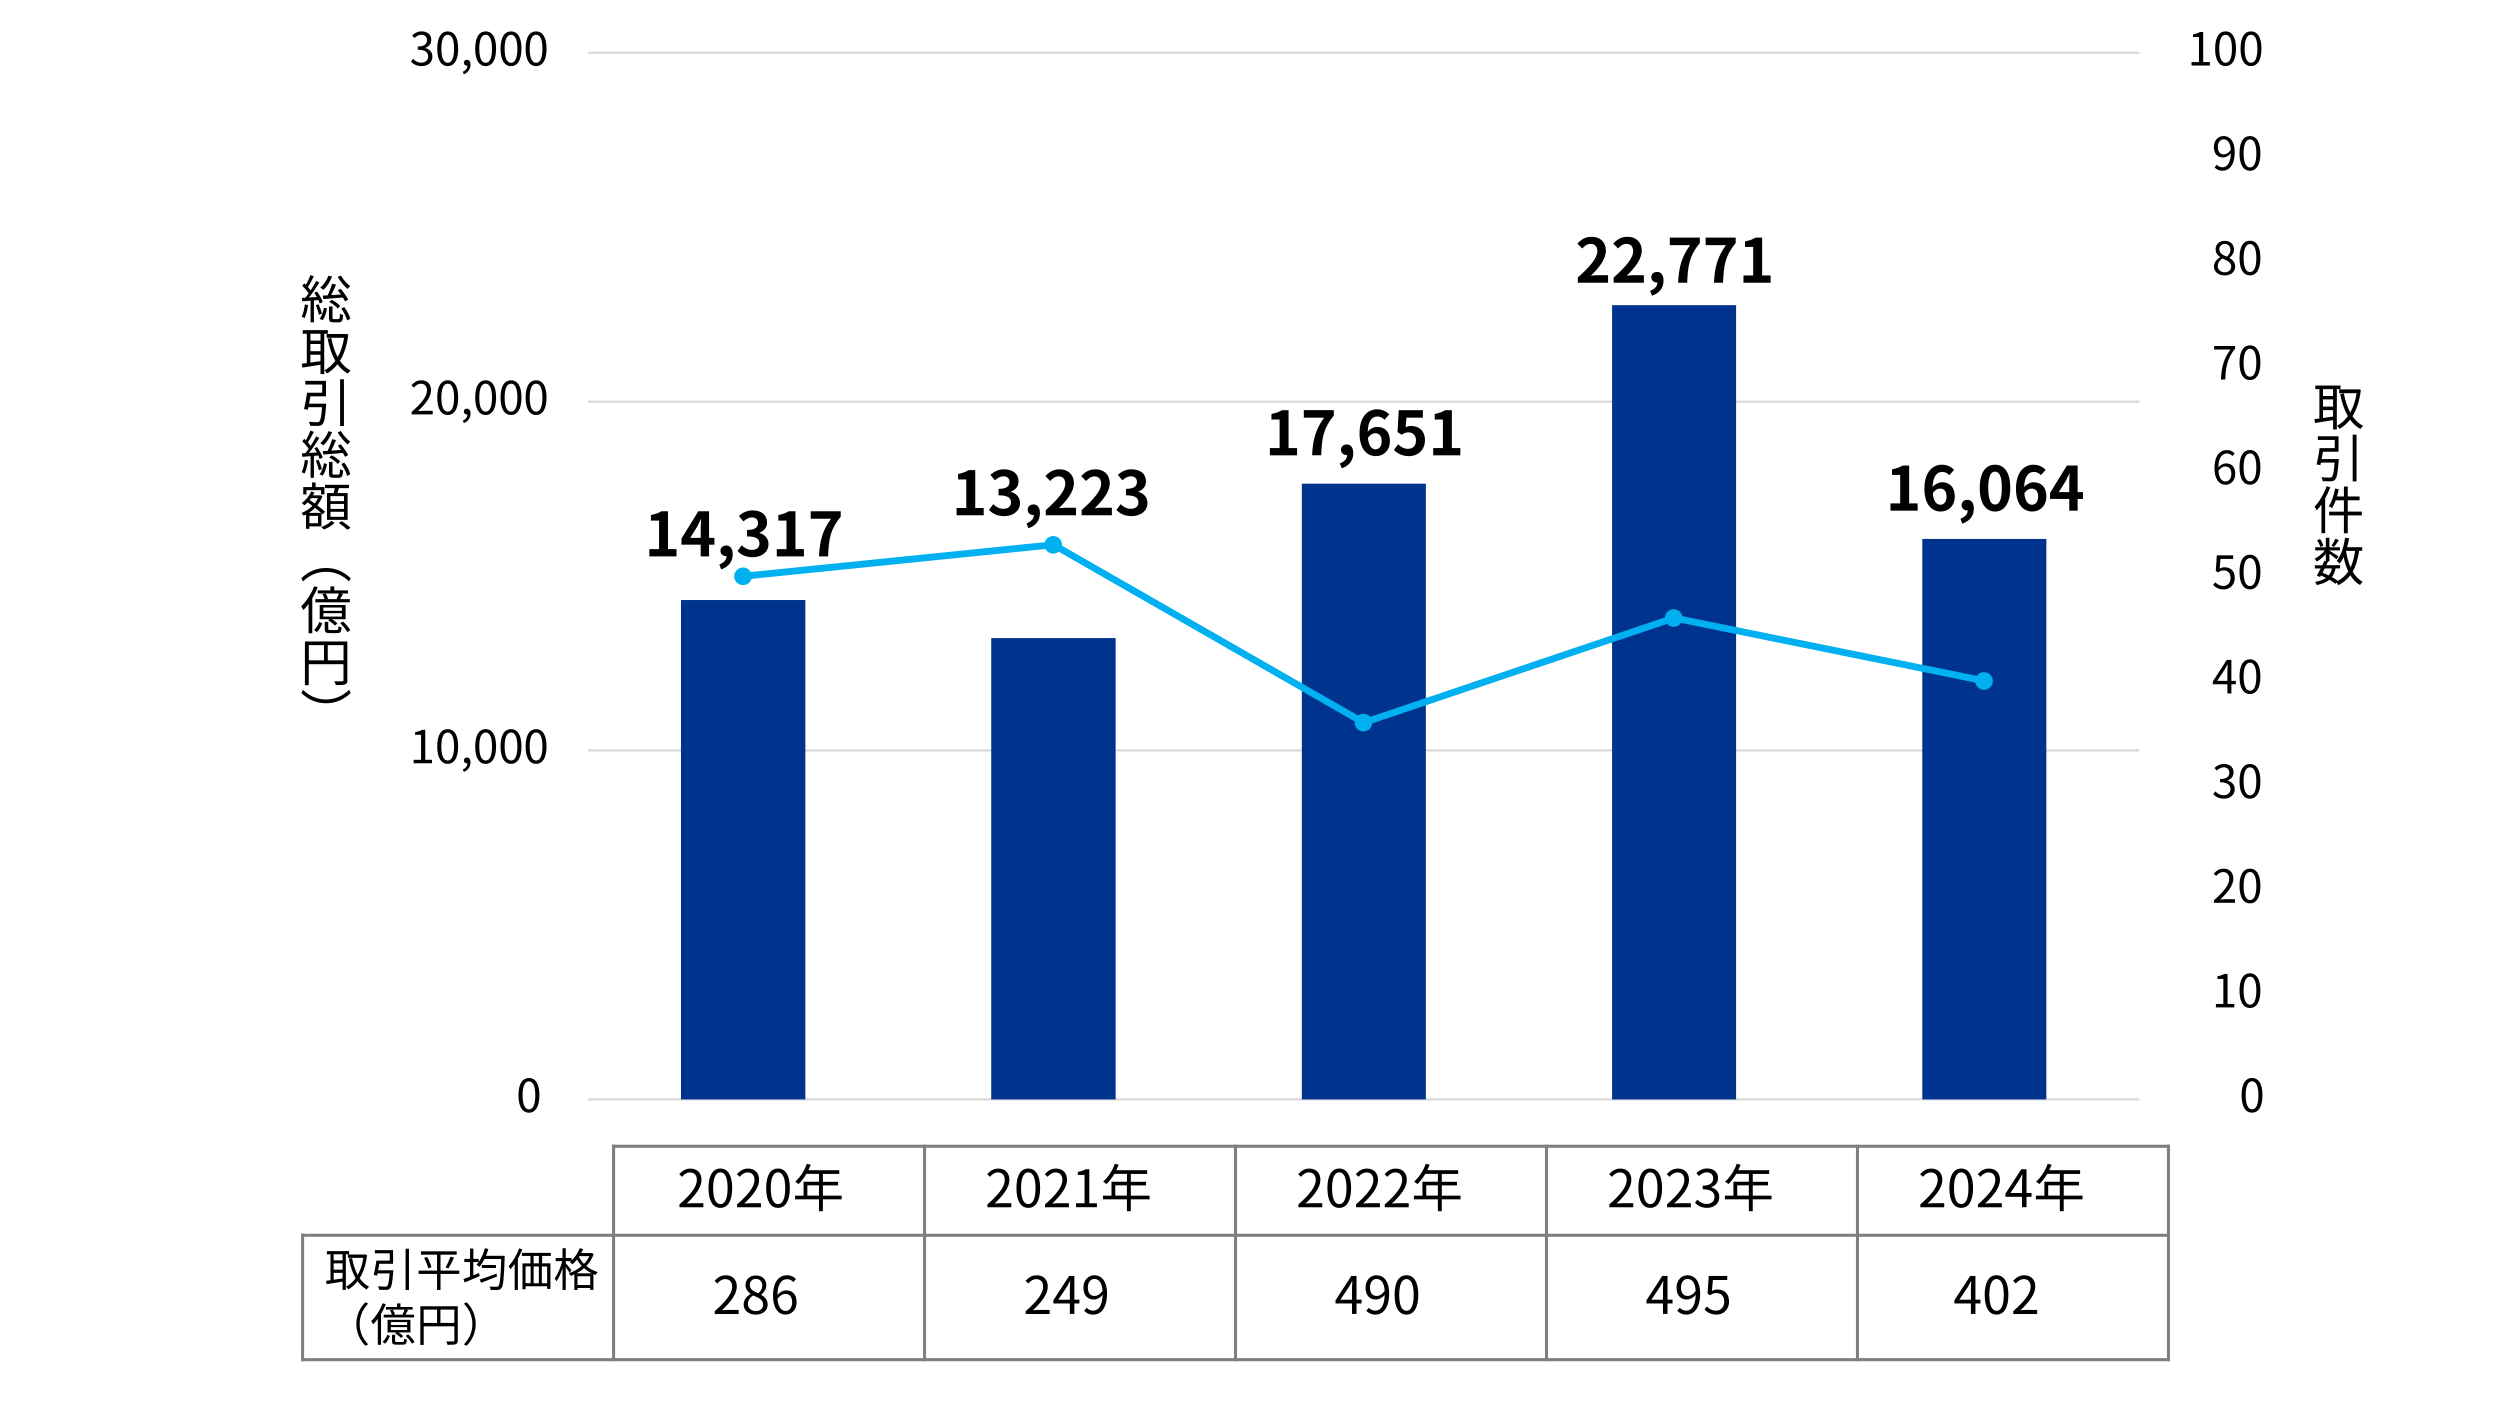 <?xml version="1.0" encoding="UTF-8"?>
<svg id="_レイヤー_1" data-name="レイヤー 1" xmlns="http://www.w3.org/2000/svg" viewBox="0 0 820 463.32">
  <defs>
    <style>
      .cls-1 {
        fill: #00338d;
      }

      .cls-2, .cls-3, .cls-4, .cls-5, .cls-6 {
        fill: none;
      }

      .cls-3 {
        stroke: #7f7f7f;
      }

      .cls-3, .cls-4, .cls-5, .cls-6 {
        stroke-linejoin: round;
      }

      .cls-4, .cls-5 {
        stroke: #00b0f0;
      }

      .cls-4, .cls-6 {
        stroke-width: .75px;
      }

      .cls-5 {
        stroke-linecap: round;
        stroke-width: 2.25px;
      }

      .cls-7 {
        fill: #00b0f0;
      }

      .cls-6 {
        stroke: #d9d9d9;
      }
    </style>
  </defs>
  <path class="cls-6" d="M192.87,17.32h508.86M192.87,131.77h508.86M192.87,246.13h508.86M192.87,360.61h508.86"/>
  <path class="cls-1" d="M630.52,176.77h40.68v183.84h-40.68v-183.84ZM528.76,100.09h40.68v260.52h-40.68V100.09ZM427,158.65h40.68v201.96h-40.68v-201.96ZM325.12,209.29h40.8v151.32h-40.8v-151.32ZM223.36,196.81h40.8v163.8h-40.8v-163.8Z"/>
  <polyline class="cls-5" points="243.76 189.01 345.52 178.67 447.28 237.03 549.04 202.69 650.84 223.33"/>
  <path class="cls-7" d="M246.24,189.04c0,1.39-1.13,2.52-2.52,2.52s-2.52-1.13-2.52-2.52,1.13-2.52,2.52-2.52,2.52,1.13,2.52,2.52"/>
  <circle class="cls-4" cx="243.72" cy="189.04" r="2.52" transform="translate(-24.2 341.86) rotate(-67.5)"/>
  <path class="cls-7" d="M348,178.72c0,1.39-1.13,2.52-2.52,2.52s-2.52-1.13-2.52-2.52,1.13-2.52,2.52-2.52,2.52,1.13,2.52,2.52"/>
  <circle class="cls-4" cx="345.48" cy="178.72" r="2.52" transform="translate(92.16 473.9) rotate(-76.72)"/>
  <path class="cls-7" d="M449.76,237.04c0,1.39-1.13,2.52-2.52,2.52s-2.52-1.13-2.52-2.52,1.13-2.52,2.52-2.52,2.52,1.13,2.52,2.52"/>
  <circle class="cls-4" cx="447.24" cy="237.04" r="2.52" transform="translate(113.78 617.85) rotate(-76.72)"/>
  <path class="cls-7" d="M551.52,202.72c0,1.39-1.13,2.52-2.52,2.52s-2.52-1.13-2.52-2.52,1.13-2.52,2.52-2.52,2.52,1.13,2.52,2.52"/>
  <circle class="cls-4" cx="549" cy="202.72" r="2.52" transform="translate(225.57 690.46) rotate(-76.72)"/>
  <path class="cls-7" d="M653.28,223.36c0,1.39-1.13,2.52-2.52,2.52s-2.52-1.13-2.52-2.52,1.13-2.52,2.52-2.52,2.52,1.13,2.52,2.52"/>
  <circle class="cls-4" cx="650.76" cy="223.36" r="2.52" transform="translate(-35.94 266.04) rotate(-22.5)"/>
  <polyline class="cls-2" points="783.16 1.93 91.84 1.93 91.84 375.97 783.16 375.97"/>
  <g>
    <path d="M212.99,180.11h3.18v-9.36h-2.68v-1.82c1.48-.28,2.5-.66,3.44-1.24h2.18v12.42h2.78v2.38h-8.9v-2.38Z"/>
    <path d="M234.33,178.65h-1.76v3.84h-2.74v-3.84h-6.3v-2l5.52-8.96h3.52v8.72h1.76v2.24ZM229.83,176.41v-3.02c0-.86.08-2.2.12-3.06h-.08c-.36.78-.76,1.6-1.18,2.4l-2.3,3.68h3.44Z"/>
    <path d="M235.93,185.15c1.54-.58,2.4-1.58,2.4-2.74h-.18c-.96,0-1.84-.62-1.84-1.74,0-1.06.86-1.74,1.9-1.74,1.36,0,2.12,1.08,2.12,2.9,0,2.34-1.38,4.12-3.78,4.92l-.62-1.6Z"/>
    <path d="M241.91,180.71l1.38-1.86c.88.86,1.96,1.52,3.3,1.52,1.5,0,2.52-.74,2.52-2.06,0-1.46-.86-2.36-4.08-2.36v-2.12c2.72,0,3.6-.94,3.6-2.26,0-1.16-.72-1.84-1.98-1.86-1.06.02-1.92.52-2.8,1.32l-1.5-1.8c1.28-1.12,2.7-1.82,4.44-1.82,2.86,0,4.8,1.4,4.8,3.94,0,1.6-.9,2.76-2.48,3.38v.1c1.68.46,2.96,1.7,2.96,3.64,0,2.72-2.38,4.3-5.2,4.3-2.34,0-3.92-.88-4.96-2.06Z"/>
    <path d="M254.79,180.11h3.18v-9.36h-2.68v-1.82c1.48-.28,2.5-.66,3.44-1.24h2.18v12.42h2.78v2.38h-8.9v-2.38Z"/>
    <path d="M272.57,170.15h-6.66v-2.46h9.84v1.78c-3.44,4.2-3.9,7.22-4.14,13.02h-2.98c.26-5.14,1.12-8.42,3.94-12.34Z"/>
  </g>
  <g>
    <path d="M313.76,166.63h3.18v-9.36h-2.68v-1.82c1.48-.28,2.5-.66,3.44-1.24h2.18v12.42h2.78v2.38h-8.9v-2.38Z"/>
    <path d="M324.4,167.23l1.38-1.86c.88.86,1.96,1.52,3.3,1.52,1.5,0,2.52-.74,2.52-2.06,0-1.46-.86-2.36-4.08-2.36v-2.12c2.72,0,3.6-.94,3.6-2.26,0-1.16-.72-1.84-1.98-1.86-1.06.02-1.92.52-2.8,1.32l-1.5-1.8c1.28-1.12,2.7-1.82,4.44-1.82,2.86,0,4.8,1.4,4.8,3.94,0,1.6-.9,2.76-2.48,3.38v.1c1.68.46,2.96,1.7,2.96,3.64,0,2.72-2.38,4.3-5.2,4.3-2.34,0-3.92-.88-4.96-2.06Z"/>
    <path d="M336.7,171.67c1.54-.58,2.4-1.58,2.4-2.74h-.18c-.96,0-1.84-.62-1.84-1.74,0-1.06.86-1.74,1.9-1.74,1.36,0,2.12,1.08,2.12,2.9,0,2.34-1.38,4.12-3.78,4.92l-.62-1.6Z"/>
    <path d="M343.02,167.31c4.02-3.6,6.4-6.38,6.4-8.66,0-1.5-.82-2.4-2.22-2.4-1.08,0-1.98.7-2.72,1.52l-1.6-1.6c1.36-1.44,2.68-2.24,4.7-2.24,2.8,0,4.66,1.8,4.66,4.56s-2.22,5.56-4.92,8.2c.74-.08,1.72-.16,2.4-.16h3.22v2.48h-9.92v-1.7Z"/>
    <path d="M354.78,167.31c4.02-3.6,6.4-6.38,6.4-8.66,0-1.5-.82-2.4-2.22-2.4-1.08,0-1.98.7-2.72,1.52l-1.6-1.6c1.36-1.44,2.68-2.24,4.7-2.24,2.8,0,4.66,1.8,4.66,4.56s-2.22,5.56-4.92,8.2c.74-.08,1.72-.16,2.4-.16h3.22v2.48h-9.92v-1.7Z"/>
    <path d="M366.2,167.23l1.38-1.86c.88.86,1.96,1.52,3.3,1.52,1.5,0,2.52-.74,2.52-2.06,0-1.46-.86-2.36-4.08-2.36v-2.12c2.72,0,3.6-.94,3.6-2.26,0-1.16-.72-1.84-1.98-1.86-1.06.02-1.92.52-2.8,1.32l-1.5-1.8c1.28-1.12,2.7-1.82,4.44-1.82,2.86,0,4.8,1.4,4.8,3.94,0,1.6-.9,2.76-2.48,3.38v.1c1.68.46,2.96,1.7,2.96,3.64,0,2.72-2.38,4.3-5.2,4.3-2.34,0-3.92-.88-4.96-2.06Z"/>
  </g>
  <g>
    <path d="M416.53,146.96h3.18v-9.36h-2.68v-1.82c1.48-.28,2.5-.66,3.44-1.24h2.18v12.42h2.78v2.38h-8.9v-2.38Z"/>
    <path d="M434.31,136.99h-6.66v-2.46h9.84v1.78c-3.44,4.2-3.9,7.22-4.14,13.02h-2.98c.26-5.14,1.12-8.42,3.94-12.34Z"/>
    <path d="M439.47,152c1.54-.58,2.4-1.58,2.4-2.74h-.18c-.96,0-1.84-.62-1.84-1.74,0-1.06.86-1.74,1.9-1.74,1.36,0,2.12,1.08,2.12,2.9,0,2.34-1.38,4.12-3.78,4.92l-.62-1.6Z"/>
    <path d="M454.11,137.69c-.52-.6-1.42-1.08-2.28-1.08-1.7,0-3.1,1.28-3.22,4.98.8-.98,2.08-1.58,3.04-1.58,2.48,0,4.24,1.48,4.24,4.66s-2.12,4.94-4.64,4.94c-2.82,0-5.32-2.26-5.32-7.48,0-5.52,2.74-7.88,5.72-7.88,1.8,0,3.12.76,4.02,1.68l-1.56,1.76ZM453.19,144.67c0-1.76-.82-2.58-2.1-2.58-.8,0-1.68.42-2.42,1.56.28,2.7,1.28,3.74,2.52,3.74,1.1,0,2-.92,2-2.72Z"/>
    <path d="M457.21,147.6l1.36-1.88c.84.82,1.88,1.5,3.26,1.5,1.54,0,2.62-.98,2.62-2.72s-1-2.68-2.5-2.68c-.88,0-1.36.22-2.22.78l-1.34-.88.4-7.18h7.92v2.46h-5.38l-.28,3.14c.58-.28,1.1-.42,1.78-.42,2.48,0,4.56,1.48,4.56,4.7s-2.44,5.2-5.18,5.2c-2.34,0-3.9-.92-5-2.02Z"/>
    <path d="M470.09,146.96h3.18v-9.36h-2.68v-1.82c1.48-.28,2.5-.66,3.44-1.24h2.18v12.42h2.78v2.38h-8.9v-2.38Z"/>
  </g>
  <g>
    <path d="M517.52,91.04c4.02-3.6,6.4-6.38,6.4-8.66,0-1.5-.82-2.4-2.22-2.4-1.08,0-1.98.7-2.72,1.52l-1.6-1.6c1.36-1.44,2.68-2.24,4.7-2.24,2.8,0,4.66,1.8,4.66,4.56s-2.22,5.56-4.92,8.2c.74-.08,1.72-.16,2.4-.16h3.22v2.48h-9.92v-1.7Z"/>
    <path d="M529.28,91.04c4.02-3.6,6.4-6.38,6.4-8.66,0-1.5-.82-2.4-2.22-2.4-1.08,0-1.98.7-2.72,1.52l-1.6-1.6c1.36-1.44,2.68-2.24,4.7-2.24,2.8,0,4.66,1.8,4.66,4.56s-2.22,5.56-4.92,8.2c.74-.08,1.72-.16,2.4-.16h3.22v2.48h-9.92v-1.7Z"/>
    <path d="M541.24,95.4c1.54-.58,2.4-1.58,2.4-2.74h-.18c-.96,0-1.84-.62-1.84-1.74,0-1.06.86-1.74,1.9-1.74,1.36,0,2.12,1.08,2.12,2.9,0,2.34-1.38,4.12-3.78,4.92l-.62-1.6Z"/>
    <path d="M554.36,80.4h-6.66v-2.46h9.84v1.78c-3.44,4.2-3.9,7.22-4.14,13.02h-2.98c.26-5.14,1.12-8.42,3.94-12.34Z"/>
    <path d="M566.12,80.4h-6.66v-2.46h9.84v1.78c-3.44,4.2-3.9,7.22-4.14,13.02h-2.98c.26-5.14,1.12-8.42,3.94-12.34Z"/>
    <path d="M571.86,90.36h3.18v-9.36h-2.68v-1.82c1.48-.28,2.5-.66,3.44-1.24h2.18v12.42h2.78v2.38h-8.9v-2.38Z"/>
  </g>
  <g>
    <path d="M620.08,165.12h3.18v-9.36h-2.68v-1.82c1.48-.28,2.5-.66,3.44-1.24h2.18v12.42h2.78v2.38h-8.9v-2.38Z"/>
    <path d="M639.38,155.86c-.52-.6-1.42-1.08-2.28-1.08-1.7,0-3.1,1.28-3.22,4.98.8-.98,2.08-1.58,3.04-1.58,2.48,0,4.24,1.48,4.24,4.66s-2.12,4.94-4.64,4.94c-2.82,0-5.32-2.26-5.32-7.48,0-5.52,2.74-7.88,5.72-7.88,1.8,0,3.12.76,4.02,1.68l-1.56,1.76ZM638.46,162.84c0-1.76-.82-2.58-2.1-2.58-.8,0-1.68.42-2.42,1.56.28,2.7,1.28,3.74,2.52,3.74,1.1,0,2-.92,2-2.72Z"/>
    <path d="M643.02,170.16c1.54-.58,2.4-1.58,2.4-2.74h-.18c-.96,0-1.84-.62-1.84-1.74,0-1.06.86-1.74,1.9-1.74,1.36,0,2.12,1.08,2.12,2.9,0,2.34-1.38,4.12-3.78,4.92l-.62-1.6Z"/>
    <path d="M649.35,160.04c0-5.12,2-7.62,5.02-7.62s5,2.52,5,7.62-2,7.74-5,7.74-5.02-2.64-5.02-7.74ZM656.6,160.04c0-4.14-.96-5.34-2.22-5.34s-2.24,1.2-2.24,5.34.96,5.44,2.24,5.44,2.22-1.28,2.22-5.44Z"/>
    <path d="M669.42,155.86c-.52-.6-1.42-1.08-2.28-1.08-1.7,0-3.1,1.28-3.22,4.98.8-.98,2.08-1.58,3.04-1.58,2.48,0,4.24,1.48,4.24,4.66s-2.12,4.94-4.64,4.94c-2.82,0-5.32-2.26-5.32-7.48,0-5.52,2.74-7.88,5.72-7.88,1.8,0,3.12.76,4.02,1.68l-1.56,1.76ZM668.5,162.84c0-1.76-.82-2.58-2.1-2.58-.8,0-1.68.42-2.42,1.56.28,2.7,1.28,3.74,2.52,3.74,1.1,0,2-.92,2-2.72Z"/>
    <path d="M683.22,163.66h-1.76v3.84h-2.74v-3.84h-6.3v-2l5.52-8.96h3.52v8.72h1.76v2.24ZM678.72,161.42v-3.02c0-.86.08-2.2.12-3.06h-.08c-.36.78-.76,1.6-1.18,2.4l-2.3,3.68h3.44Z"/>
  </g>
  <path d="M735.24,359.23c0-3.82,1.33-5.67,3.43-5.67s3.42,1.86,3.42,5.67-1.33,5.73-3.42,5.73-3.43-1.91-3.43-5.73ZM740.76,359.23c0-3.21-.84-4.56-2.08-4.56s-2.1,1.35-2.1,4.56.84,4.63,2.1,4.63,2.08-1.39,2.08-4.63Z"/>
  <g>
    <path d="M726.82,329.3h2.44v-8.21h-1.95v-.87c.98-.18,1.68-.43,2.28-.78h1.05v9.85h2.21v1.14h-6.03v-1.14Z"/>
    <path d="M734.56,324.91c0-3.82,1.33-5.67,3.43-5.67s3.42,1.86,3.42,5.67-1.33,5.73-3.42,5.73-3.43-1.91-3.43-5.73ZM740.08,324.91c0-3.21-.84-4.56-2.08-4.56s-2.1,1.35-2.1,4.56.84,4.63,2.1,4.63,2.08-1.39,2.08-4.63Z"/>
  </g>
  <g>
    <path d="M726.16,295.31c3.45-3.02,5.04-5.21,5.04-7.09,0-1.26-.66-2.18-2.03-2.18-.9,0-1.68.56-2.28,1.28l-.79-.78c.9-.97,1.85-1.62,3.24-1.62,1.96,0,3.2,1.29,3.2,3.25,0,2.19-1.73,4.42-4.31,6.87.57-.04,1.25-.1,1.8-.1h3.04v1.18h-6.91v-.81Z"/>
    <path d="M734.56,290.58c0-3.82,1.33-5.67,3.43-5.67s3.42,1.86,3.42,5.67-1.33,5.73-3.42,5.73-3.43-1.91-3.43-5.73ZM740.08,290.58c0-3.21-.84-4.56-2.08-4.56s-2.1,1.35-2.1,4.56.84,4.63,2.1,4.63,2.08-1.39,2.08-4.63Z"/>
  </g>
  <g>
    <path d="M725.94,260.48l.69-.9c.64.68,1.49,1.26,2.73,1.26,1.31,0,2.24-.78,2.24-2.04s-.88-2.21-3.42-2.21v-1.05c2.26,0,3.04-.92,3.04-2.1,0-1.06-.72-1.74-1.86-1.77-.88.03-1.67.48-2.28,1.09l-.74-.87c.83-.76,1.8-1.32,3.08-1.32,1.84,0,3.19.99,3.19,2.76,0,1.33-.79,2.22-1.96,2.66v.06c1.31.3,2.34,1.29,2.34,2.79,0,1.96-1.57,3.13-3.52,3.13-1.72,0-2.8-.72-3.53-1.5Z"/>
    <path d="M734.56,256.25c0-3.83,1.33-5.67,3.43-5.67s3.42,1.86,3.42,5.67-1.33,5.73-3.42,5.73-3.43-1.91-3.43-5.73ZM740.08,256.25c0-3.21-.84-4.56-2.08-4.56s-2.1,1.35-2.1,4.56.84,4.63,2.1,4.63,2.08-1.4,2.08-4.63Z"/>
  </g>
  <g>
    <path d="M733.35,224.43h-1.46v3.03h-1.3v-3.03h-4.79v-.9l4.58-7.07h1.51v6.87h1.46v1.09ZM730.59,223.33v-3.38c0-.54.06-1.42.09-2h-.06c-.27.54-.57,1.08-.89,1.62l-2.5,3.75h3.36Z"/>
    <path d="M734.56,221.92c0-3.83,1.33-5.67,3.43-5.67s3.42,1.86,3.42,5.67-1.33,5.73-3.42,5.73-3.43-1.9-3.43-5.73ZM740.08,221.92c0-3.21-.84-4.56-2.08-4.56s-2.1,1.35-2.1,4.56.84,4.63,2.1,4.63,2.08-1.39,2.08-4.63Z"/>
  </g>
  <g>
    <path d="M725.92,191.87l.67-.9c.63.63,1.42,1.22,2.7,1.22s2.34-.99,2.34-2.6-.9-2.5-2.28-2.5c-.73,0-1.2.23-1.83.65l-.74-.45.34-5.14h5.35v1.17h-4.15l-.27,3.18c.48-.27.98-.43,1.64-.43,1.83,0,3.31,1.08,3.31,3.49s-1.74,3.78-3.6,3.78c-1.71,0-2.76-.72-3.5-1.46Z"/>
    <path d="M734.56,187.6c0-3.83,1.33-5.67,3.43-5.67s3.42,1.86,3.42,5.67-1.33,5.73-3.42,5.73-3.43-1.91-3.43-5.73ZM740.08,187.6c0-3.21-.84-4.56-2.08-4.56s-2.1,1.35-2.1,4.56.84,4.63,2.1,4.63,2.08-1.4,2.08-4.63Z"/>
  </g>
  <g>
    <path d="M732.22,149.58c-.43-.52-1.09-.84-1.77-.84-1.5,0-2.78,1.16-2.83,4.58.67-.83,1.63-1.33,2.5-1.33,1.86,0,3.04,1.15,3.04,3.45,0,2.13-1.44,3.57-3.15,3.57-2.11,0-3.67-1.82-3.67-5.45,0-4.3,1.93-5.95,4.07-5.95,1.14,0,1.96.48,2.56,1.12l-.75.85ZM731.88,155.43c0-1.48-.65-2.43-1.98-2.43-.69,0-1.53.39-2.25,1.41.17,2.28.99,3.52,2.37,3.52,1.05,0,1.86-1,1.86-2.5Z"/>
    <path d="M734.56,153.27c0-3.83,1.33-5.67,3.43-5.67s3.42,1.86,3.42,5.67-1.33,5.73-3.42,5.73-3.43-1.91-3.43-5.73ZM740.08,153.27c0-3.21-.84-4.56-2.08-4.56s-2.1,1.35-2.1,4.56.84,4.63,2.1,4.63,2.08-1.4,2.08-4.63Z"/>
  </g>
  <g>
    <path d="M731.56,114.65h-5.32v-1.17h6.88v.83c-2.58,3.32-3.06,5.87-3.23,10.17h-1.42c.18-4.17.95-6.83,3.09-9.83Z"/>
    <path d="M734.56,118.94c0-3.83,1.33-5.67,3.43-5.67s3.42,1.86,3.42,5.67-1.33,5.73-3.42,5.73-3.43-1.9-3.43-5.73ZM740.08,118.94c0-3.21-.84-4.56-2.08-4.56s-2.1,1.35-2.1,4.56.84,4.63,2.1,4.63,2.08-1.39,2.08-4.63Z"/>
  </g>
  <g>
    <path d="M726.18,87.42c0-1.47,1.02-2.49,2.03-3.03v-.08c-.81-.55-1.49-1.38-1.49-2.53,0-1.68,1.29-2.79,3.01-2.79,1.88,0,3.02,1.2,3.02,2.89,0,1.16-.81,2.15-1.47,2.66v.08c.96.55,1.86,1.38,1.86,2.88,0,1.6-1.38,2.85-3.45,2.85s-3.51-1.23-3.51-2.92ZM731.83,87.46c0-1.47-1.35-2.03-2.91-2.66-.88.57-1.5,1.44-1.5,2.49,0,1.17.97,2.02,2.29,2.02s2.12-.76,2.12-1.86ZM731.58,81.96c0-1.08-.69-1.96-1.88-1.96-1,0-1.74.72-1.74,1.79,0,1.32,1.18,1.89,2.47,2.4.75-.66,1.14-1.41,1.14-2.22Z"/>
    <path d="M734.56,84.61c0-3.83,1.33-5.67,3.43-5.67s3.42,1.86,3.42,5.67-1.33,5.73-3.42,5.73-3.43-1.91-3.43-5.73ZM740.08,84.61c0-3.21-.84-4.56-2.08-4.56s-2.1,1.35-2.1,4.56.84,4.63,2.1,4.63,2.08-1.4,2.08-4.63Z"/>
  </g>
  <g>
    <path d="M727.12,54.03c.46.53,1.14.84,1.84.84,1.42,0,2.66-1.17,2.76-4.59-.66.82-1.6,1.36-2.54,1.36-1.83,0-3.03-1.18-3.03-3.46,0-2.13,1.44-3.57,3.15-3.57,2.12,0,3.69,1.74,3.69,5.23,0,4.46-1.92,6.17-3.99,6.17-1.18,0-2.02-.48-2.64-1.12l.75-.86ZM731.71,49.16c-.15-2.27-.99-3.46-2.4-3.46-1.05,0-1.86.99-1.86,2.49s.66,2.45,1.96,2.45c.73,0,1.56-.42,2.29-1.47Z"/>
    <path d="M734.56,50.29c0-3.83,1.33-5.67,3.43-5.67s3.42,1.86,3.42,5.67-1.33,5.73-3.42,5.73-3.43-1.91-3.43-5.73ZM740.08,50.29c0-3.21-.84-4.56-2.08-4.56s-2.1,1.35-2.1,4.56.84,4.63,2.1,4.63,2.08-1.4,2.08-4.63Z"/>
  </g>
  <g>
    <path d="M718.82,20.35h2.44v-8.2h-1.95v-.87c.98-.18,1.68-.43,2.28-.78h1.05v9.85h2.21v1.14h-6.03v-1.14Z"/>
    <path d="M726.56,15.96c0-3.83,1.33-5.67,3.43-5.67s3.42,1.86,3.42,5.67-1.33,5.73-3.42,5.73-3.43-1.9-3.43-5.73ZM732.08,15.96c0-3.21-.84-4.56-2.08-4.56s-2.1,1.35-2.1,4.56.84,4.63,2.1,4.63,2.08-1.39,2.08-4.63Z"/>
    <path d="M734.9,15.96c0-3.83,1.33-5.67,3.43-5.67s3.42,1.86,3.42,5.67-1.33,5.73-3.42,5.73-3.43-1.9-3.43-5.73ZM740.42,15.96c0-3.21-.84-4.56-2.08-4.56s-2.1,1.35-2.1,4.56.84,4.63,2.1,4.63,2.08-1.39,2.08-4.63Z"/>
  </g>
  <path d="M170.06,359.25c0-3.82,1.33-5.67,3.44-5.67s3.42,1.86,3.42,5.67-1.33,5.73-3.42,5.73-3.44-1.91-3.44-5.73ZM175.58,359.25c0-3.21-.84-4.56-2.08-4.56s-2.1,1.35-2.1,4.56.84,4.63,2.1,4.63,2.08-1.39,2.08-4.63Z"/>
  <g>
    <path d="M135.67,249.22h2.44v-8.2h-1.95v-.87c.98-.18,1.68-.43,2.28-.78h1.05v9.85h2.2v1.14h-6.03v-1.14Z"/>
    <path d="M143.41,244.82c0-3.83,1.33-5.67,3.44-5.67s3.42,1.86,3.42,5.67-1.33,5.73-3.42,5.73-3.44-1.9-3.44-5.73ZM148.93,244.82c0-3.21-.84-4.56-2.08-4.56s-2.1,1.35-2.1,4.56.84,4.63,2.1,4.63,2.08-1.39,2.08-4.63Z"/>
    <path d="M151.81,252.4c.93-.41,1.48-1.12,1.5-2.04-.06.01-.1.01-.17.01-.52,0-1-.33-1-.96,0-.58.48-.96,1.03-.96.72,0,1.16.62,1.16,1.62,0,1.44-.84,2.56-2.19,3.13l-.33-.81Z"/>
    <path d="M155.86,244.82c0-3.83,1.33-5.67,3.44-5.67s3.42,1.86,3.42,5.67-1.33,5.73-3.42,5.73-3.44-1.9-3.44-5.73ZM161.38,244.82c0-3.21-.84-4.56-2.08-4.56s-2.1,1.35-2.1,4.56.84,4.63,2.1,4.63,2.08-1.39,2.08-4.63Z"/>
    <path d="M164.18,244.82c0-3.83,1.33-5.67,3.44-5.67s3.42,1.86,3.42,5.67-1.33,5.73-3.42,5.73-3.44-1.9-3.44-5.73ZM169.7,244.82c0-3.21-.84-4.56-2.08-4.56s-2.1,1.35-2.1,4.56.84,4.63,2.1,4.63,2.08-1.39,2.08-4.63Z"/>
    <path d="M172.4,244.82c0-3.83,1.33-5.67,3.44-5.67s3.42,1.86,3.42,5.67-1.33,5.73-3.42,5.73-3.44-1.9-3.44-5.73ZM177.92,244.82c0-3.21-.84-4.56-2.08-4.56s-2.1,1.35-2.1,4.56.84,4.63,2.1,4.63,2.08-1.39,2.08-4.63Z"/>
  </g>
  <g>
    <path d="M135.01,135.12c3.45-3.01,5.04-5.21,5.04-7.09,0-1.26-.66-2.17-2.02-2.17-.9,0-1.68.55-2.28,1.27l-.79-.78c.9-.98,1.84-1.62,3.24-1.62,1.96,0,3.19,1.29,3.19,3.25,0,2.19-1.73,4.42-4.3,6.87.57-.04,1.24-.1,1.8-.1h3.04v1.18h-6.91v-.81Z"/>
    <path d="M143.42,130.4c0-3.83,1.33-5.67,3.44-5.67s3.42,1.86,3.42,5.67-1.33,5.73-3.42,5.73-3.44-1.91-3.44-5.73ZM148.94,130.4c0-3.21-.84-4.56-2.08-4.56s-2.1,1.35-2.1,4.56.84,4.63,2.1,4.63,2.08-1.4,2.08-4.63Z"/>
    <path d="M151.81,137.97c.93-.41,1.48-1.12,1.5-2.04-.06.02-.1.02-.17.02-.52,0-1-.33-1-.96,0-.58.48-.96,1.03-.96.72,0,1.16.61,1.16,1.62,0,1.44-.84,2.57-2.19,3.14l-.33-.81Z"/>
    <path d="M155.86,130.4c0-3.83,1.33-5.67,3.44-5.67s3.42,1.86,3.42,5.67-1.33,5.73-3.42,5.73-3.44-1.91-3.44-5.73ZM161.38,130.4c0-3.21-.84-4.56-2.08-4.56s-2.1,1.35-2.1,4.56.84,4.63,2.1,4.63,2.08-1.4,2.08-4.63Z"/>
    <path d="M164.18,130.4c0-3.83,1.33-5.67,3.44-5.67s3.42,1.86,3.42,5.67-1.33,5.73-3.42,5.73-3.44-1.91-3.44-5.73ZM169.7,130.4c0-3.21-.84-4.56-2.08-4.56s-2.1,1.35-2.1,4.56.84,4.63,2.1,4.63,2.08-1.4,2.08-4.63Z"/>
    <path d="M172.4,130.4c0-3.83,1.33-5.67,3.44-5.67s3.42,1.86,3.42,5.67-1.33,5.73-3.42,5.73-3.44-1.91-3.44-5.73ZM177.92,130.4c0-3.21-.84-4.56-2.08-4.56s-2.1,1.35-2.1,4.56.84,4.63,2.1,4.63,2.08-1.4,2.08-4.63Z"/>
  </g>
  <g>
    <path d="M134.79,20.2l.69-.9c.65.68,1.48,1.26,2.73,1.26s2.23-.78,2.23-2.04-.89-2.21-3.42-2.21v-1.05c2.26,0,3.04-.92,3.04-2.1,0-1.06-.72-1.74-1.86-1.77-.89.03-1.67.48-2.28,1.09l-.73-.87c.83-.76,1.8-1.32,3.08-1.32,1.84,0,3.19.99,3.19,2.76,0,1.33-.79,2.22-1.96,2.66v.06c1.3.3,2.34,1.29,2.34,2.79,0,1.96-1.58,3.13-3.52,3.13-1.73,0-2.81-.72-3.52-1.5Z"/>
    <path d="M143.42,15.97c0-3.83,1.33-5.67,3.44-5.67s3.42,1.86,3.42,5.67-1.33,5.73-3.42,5.73-3.44-1.91-3.44-5.73ZM148.94,15.97c0-3.21-.84-4.56-2.08-4.56s-2.1,1.35-2.1,4.56.84,4.63,2.1,4.63,2.08-1.4,2.08-4.63Z"/>
    <path d="M151.81,23.55c.93-.41,1.48-1.12,1.5-2.04-.06.02-.1.02-.17.02-.52,0-1-.33-1-.96,0-.58.48-.96,1.03-.96.72,0,1.16.61,1.16,1.62,0,1.44-.84,2.57-2.19,3.14l-.33-.81Z"/>
    <path d="M155.86,15.97c0-3.83,1.33-5.67,3.44-5.67s3.42,1.86,3.42,5.67-1.33,5.73-3.42,5.73-3.44-1.91-3.44-5.73ZM161.38,15.97c0-3.21-.84-4.56-2.08-4.56s-2.1,1.35-2.1,4.56.84,4.63,2.1,4.63,2.08-1.4,2.08-4.63Z"/>
    <path d="M164.18,15.97c0-3.83,1.33-5.67,3.44-5.67s3.42,1.86,3.42,5.67-1.33,5.73-3.42,5.73-3.44-1.91-3.44-5.73ZM169.7,15.97c0-3.21-.84-4.56-2.08-4.56s-2.1,1.35-2.1,4.56.84,4.63,2.1,4.63,2.08-1.4,2.08-4.63Z"/>
    <path d="M172.4,15.97c0-3.83,1.33-5.67,3.44-5.67s3.42,1.86,3.42,5.67-1.33,5.73-3.42,5.73-3.44-1.91-3.44-5.73ZM177.92,15.97c0-3.21-.84-4.56-2.08-4.56s-2.1,1.35-2.1,4.56.84,4.63,2.1,4.63,2.08-1.4,2.08-4.63Z"/>
  </g>
  <polyline class="cls-2" points="783.16 1.93 91.84 1.93 91.84 375.97 783.16 375.97"/>
  <polyline class="cls-2" points="783.16 1.93 91.84 1.93 91.84 375.97 783.16 375.97"/>
  <line class="cls-3" x1="201.25" y1="375.47" x2="201.25" y2="446.47"/>
  <line class="cls-3" x1="303.25" y1="375.47" x2="303.25" y2="446.47"/>
  <line class="cls-3" x1="405.25" y1="375.47" x2="405.25" y2="446.47"/>
  <line class="cls-3" x1="507.25" y1="375.47" x2="507.25" y2="446.47"/>
  <line class="cls-3" x1="609.25" y1="375.47" x2="609.25" y2="446.47"/>
  <line class="cls-3" x1="98.75" y1="405.17" x2="711.75" y2="405.17"/>
  <line class="cls-3" x1="99.25" y1="404.67" x2="99.25" y2="446.47"/>
  <line class="cls-3" x1="711.25" y1="375.47" x2="711.25" y2="446.47"/>
  <line class="cls-3" x1="200.75" y1="375.97" x2="711.75" y2="375.97"/>
  <line class="cls-3" x1="98.75" y1="445.97" x2="711.75" y2="445.97"/>
  <g>
    <path d="M222.86,395.05c3.91-3.42,5.71-5.9,5.71-8.04,0-1.43-.75-2.46-2.29-2.46-1.02,0-1.9.63-2.58,1.45l-.9-.88c1.02-1.1,2.09-1.83,3.67-1.83,2.23,0,3.62,1.46,3.62,3.69,0,2.48-1.95,5.01-4.88,7.79.65-.05,1.41-.12,2.04-.12h3.45v1.34h-7.84v-.92Z"/>
    <path d="M232.39,389.7c0-4.33,1.51-6.42,3.89-6.42s3.88,2.11,3.88,6.42-1.51,6.49-3.88,6.49-3.89-2.16-3.89-6.49ZM238.65,389.7c0-3.64-.95-5.17-2.36-5.17s-2.38,1.53-2.38,5.17.95,5.25,2.38,5.25,2.36-1.58,2.36-5.25Z"/>
    <path d="M241.76,395.05c3.91-3.42,5.71-5.9,5.71-8.04,0-1.43-.75-2.46-2.29-2.46-1.02,0-1.9.63-2.58,1.45l-.9-.88c1.02-1.1,2.09-1.83,3.67-1.83,2.23,0,3.62,1.46,3.62,3.69,0,2.48-1.95,5.01-4.88,7.79.65-.05,1.41-.12,2.04-.12h3.45v1.34h-7.84v-.92Z"/>
    <path d="M251.3,389.7c0-4.33,1.51-6.42,3.89-6.42s3.88,2.11,3.88,6.42-1.51,6.49-3.88,6.49-3.89-2.16-3.89-6.49ZM257.55,389.7c0-3.64-.95-5.17-2.36-5.17s-2.38,1.53-2.38,5.17.95,5.25,2.38,5.25,2.36-1.58,2.36-5.25Z"/>
    <path d="M276.05,393.39h-6.15v3.89h-1.27v-3.89h-7.85v-1.22h2.79v-4.56h5.07v-2.58h-4.13c-.76,1.31-1.67,2.46-2.58,3.35-.24-.2-.77-.63-1.09-.8,1.6-1.39,3.03-3.59,3.82-5.86l1.27.31c-.24.6-.51,1.21-.78,1.79h10.13v1.22h-5.37v2.58h4.98v1.19h-4.98v3.37h6.15v1.22ZM268.62,392.16v-3.37h-3.81v3.37h3.81Z"/>
  </g>
  <g>
    <path d="M323.86,395.05c3.91-3.42,5.71-5.9,5.71-8.04,0-1.43-.75-2.46-2.29-2.46-1.02,0-1.9.63-2.58,1.45l-.9-.88c1.02-1.1,2.09-1.83,3.67-1.83,2.23,0,3.62,1.46,3.62,3.69,0,2.48-1.95,5.01-4.88,7.79.65-.05,1.41-.12,2.04-.12h3.45v1.34h-7.84v-.92Z"/>
    <path d="M333.39,389.7c0-4.33,1.51-6.42,3.89-6.42s3.88,2.11,3.88,6.42-1.51,6.49-3.88,6.49-3.89-2.16-3.89-6.49ZM339.65,389.7c0-3.64-.95-5.17-2.36-5.17s-2.38,1.53-2.38,5.17.95,5.25,2.38,5.25,2.36-1.58,2.36-5.25Z"/>
    <path d="M342.76,395.05c3.91-3.42,5.71-5.9,5.71-8.04,0-1.43-.75-2.46-2.29-2.46-1.02,0-1.9.63-2.58,1.45l-.9-.88c1.02-1.1,2.09-1.83,3.67-1.83,2.23,0,3.62,1.46,3.62,3.69,0,2.48-1.95,5.01-4.88,7.79.65-.05,1.41-.12,2.04-.12h3.45v1.34h-7.84v-.92Z"/>
    <path d="M352.96,394.68h2.77v-9.3h-2.21v-.99c1.1-.2,1.9-.49,2.58-.88h1.19v11.17h2.5v1.29h-6.83v-1.29Z"/>
    <path d="M377.05,393.39h-6.15v3.89h-1.27v-3.89h-7.85v-1.22h2.79v-4.56h5.07v-2.58h-4.13c-.76,1.31-1.67,2.46-2.58,3.35-.24-.2-.77-.63-1.09-.8,1.6-1.39,3.03-3.59,3.82-5.86l1.27.31c-.24.6-.51,1.21-.78,1.79h10.13v1.22h-5.37v2.58h4.98v1.19h-4.98v3.37h6.15v1.22ZM369.62,392.16v-3.37h-3.81v3.37h3.81Z"/>
  </g>
  <g>
    <path d="M425.86,395.05c3.91-3.42,5.71-5.9,5.71-8.04,0-1.43-.75-2.46-2.29-2.46-1.02,0-1.9.63-2.58,1.45l-.9-.88c1.02-1.1,2.09-1.83,3.67-1.83,2.23,0,3.62,1.46,3.62,3.69,0,2.48-1.95,5.01-4.88,7.79.65-.05,1.41-.12,2.04-.12h3.45v1.34h-7.84v-.92Z"/>
    <path d="M435.39,389.7c0-4.33,1.51-6.42,3.89-6.42s3.88,2.11,3.88,6.42-1.51,6.49-3.88,6.49-3.89-2.16-3.89-6.49ZM441.65,389.7c0-3.64-.95-5.17-2.36-5.17s-2.38,1.53-2.38,5.17.95,5.25,2.38,5.25,2.36-1.58,2.36-5.25Z"/>
    <path d="M444.76,395.05c3.91-3.42,5.71-5.9,5.71-8.04,0-1.43-.75-2.46-2.29-2.46-1.02,0-1.9.63-2.58,1.45l-.9-.88c1.02-1.1,2.09-1.83,3.67-1.83,2.23,0,3.62,1.46,3.62,3.69,0,2.48-1.96,5.01-4.88,7.79.65-.05,1.41-.12,2.04-.12h3.45v1.34h-7.84v-.92Z"/>
    <path d="M454.21,395.05c3.91-3.42,5.71-5.9,5.71-8.04,0-1.43-.75-2.46-2.29-2.46-1.02,0-1.9.63-2.58,1.45l-.9-.88c1.02-1.1,2.09-1.83,3.67-1.83,2.23,0,3.62,1.46,3.62,3.69,0,2.48-1.96,5.01-4.88,7.79.65-.05,1.41-.12,2.04-.12h3.45v1.34h-7.84v-.92Z"/>
    <path d="M479.05,393.39h-6.15v3.89h-1.28v-3.89h-7.85v-1.22h2.79v-4.56h5.07v-2.58h-4.13c-.77,1.31-1.67,2.46-2.58,3.35-.24-.2-.76-.63-1.09-.8,1.6-1.39,3.03-3.59,3.82-5.86l1.28.31c-.24.6-.51,1.21-.78,1.79h10.13v1.22h-5.37v2.58h4.98v1.19h-4.98v3.37h6.15v1.22ZM471.62,392.16v-3.37h-3.81v3.37h3.81Z"/>
  </g>
  <g>
    <path d="M527.86,395.05c3.91-3.42,5.71-5.9,5.71-8.04,0-1.43-.75-2.46-2.29-2.46-1.02,0-1.9.63-2.58,1.45l-.9-.88c1.02-1.1,2.09-1.83,3.67-1.83,2.23,0,3.62,1.46,3.62,3.69,0,2.48-1.96,5.01-4.88,7.79.65-.05,1.41-.12,2.04-.12h3.45v1.34h-7.84v-.92Z"/>
    <path d="M537.39,389.7c0-4.33,1.51-6.42,3.89-6.42s3.88,2.11,3.88,6.42-1.51,6.49-3.88,6.49-3.89-2.16-3.89-6.49ZM543.65,389.7c0-3.64-.95-5.17-2.36-5.17s-2.38,1.53-2.38,5.17.95,5.25,2.38,5.25,2.36-1.58,2.36-5.25Z"/>
    <path d="M546.76,395.05c3.91-3.42,5.71-5.9,5.71-8.04,0-1.43-.75-2.46-2.29-2.46-1.02,0-1.9.63-2.58,1.45l-.9-.88c1.02-1.1,2.09-1.83,3.67-1.83,2.23,0,3.62,1.46,3.62,3.69,0,2.48-1.96,5.01-4.88,7.79.65-.05,1.41-.12,2.04-.12h3.45v1.34h-7.84v-.92Z"/>
    <path d="M555.96,394.49l.78-1.02c.73.77,1.68,1.43,3.09,1.43,1.48,0,2.53-.88,2.53-2.31s-1-2.5-3.88-2.5v-1.19c2.57,0,3.45-1.04,3.45-2.38,0-1.21-.82-1.97-2.11-2.01-1,.03-1.89.54-2.58,1.24l-.83-.99c.93-.87,2.04-1.5,3.48-1.5,2.09,0,3.62,1.12,3.62,3.13,0,1.51-.9,2.52-2.23,3.01v.07c1.48.34,2.65,1.46,2.65,3.16,0,2.23-1.79,3.55-4,3.55-1.95,0-3.18-.82-3.99-1.7Z"/>
    <path d="M581.05,393.39h-6.15v3.89h-1.28v-3.89h-7.85v-1.22h2.79v-4.56h5.07v-2.58h-4.13c-.77,1.31-1.67,2.46-2.58,3.35-.24-.2-.76-.63-1.09-.8,1.6-1.39,3.03-3.59,3.82-5.86l1.28.31c-.24.6-.51,1.21-.78,1.79h10.13v1.22h-5.37v2.58h4.98v1.19h-4.98v3.37h6.15v1.22ZM573.62,392.16v-3.37h-3.81v3.37h3.81Z"/>
  </g>
  <g>
    <path d="M629.86,395.05c3.91-3.42,5.71-5.9,5.71-8.04,0-1.43-.75-2.46-2.29-2.46-1.02,0-1.9.63-2.58,1.45l-.9-.88c1.02-1.1,2.09-1.83,3.67-1.83,2.23,0,3.62,1.46,3.62,3.69,0,2.48-1.96,5.01-4.88,7.79.65-.05,1.41-.12,2.04-.12h3.45v1.34h-7.84v-.92Z"/>
    <path d="M639.39,389.7c0-4.33,1.51-6.42,3.89-6.42s3.88,2.11,3.88,6.42-1.51,6.49-3.88,6.49-3.89-2.16-3.89-6.49ZM645.65,389.7c0-3.64-.95-5.17-2.36-5.17s-2.38,1.53-2.38,5.17.95,5.25,2.38,5.25,2.36-1.58,2.36-5.25Z"/>
    <path d="M648.76,395.05c3.91-3.42,5.71-5.9,5.71-8.04,0-1.43-.75-2.46-2.29-2.46-1.02,0-1.9.63-2.58,1.45l-.9-.88c1.02-1.1,2.09-1.83,3.67-1.83,2.23,0,3.62,1.46,3.62,3.69,0,2.48-1.96,5.01-4.88,7.79.65-.05,1.41-.12,2.04-.12h3.45v1.34h-7.84v-.92Z"/>
    <path d="M666.35,392.54h-1.65v3.43h-1.48v-3.43h-5.42v-1.02l5.18-8.01h1.72v7.79h1.65v1.24ZM663.23,391.3v-3.82c0-.61.07-1.62.1-2.26h-.07c-.31.61-.65,1.22-1,1.84l-2.84,4.25h3.81Z"/>
    <path d="M683.05,393.39h-6.15v3.89h-1.28v-3.89h-7.85v-1.22h2.79v-4.56h5.07v-2.58h-4.13c-.77,1.31-1.67,2.46-2.58,3.35-.24-.2-.76-.63-1.09-.8,1.6-1.39,3.03-3.59,3.82-5.86l1.28.31c-.24.6-.51,1.21-.78,1.79h10.13v1.22h-5.37v2.58h4.98v1.19h-4.98v3.37h6.15v1.22ZM675.62,392.16v-3.37h-3.81v3.37h3.81Z"/>
  </g>
  <g>
    <path d="M113.44,411.4v11.68h-1.08v-2.71c-1.89.31-3.81.6-5.23.84l-.19-1.12c.42-.04.92-.11,1.46-.18v-8.5h-1.17v-1.04h7.27v1.04h-1.05ZM112.36,411.4h-2.92v1.99h2.92v-1.99ZM112.36,414.38h-2.92v2.08h2.92v-2.08ZM109.44,419.75c.92-.12,1.92-.27,2.92-.42v-1.84h-2.92v2.26ZM120.4,411.64c-.39,3.21-1.23,5.7-2.43,7.61.83,1.2,1.84,2.16,3.09,2.79-.25.21-.61.63-.79.92-1.19-.67-2.17-1.59-2.98-2.71-.88,1.12-1.92,2.01-3.06,2.67-.17-.29-.49-.69-.73-.9,1.19-.62,2.25-1.54,3.15-2.78-1.04-1.77-1.74-3.94-2.23-6.4l1.06-.2c.39,2.07.99,3.96,1.84,5.55.87-1.53,1.52-3.4,1.86-5.61h-5.06v-1.1h5.35l.21-.04.72.21Z"/>
    <path d="M129.01,416.63s-.01.36-.03.51c-.27,3.54-.52,4.94-1.06,5.45-.3.36-.65.45-1.19.48-.46.04-1.41.02-2.37-.03-.01-.35-.18-.83-.39-1.14.99.09,1.98.11,2.35.11.31,0,.49-.02.66-.17.36-.32.62-1.47.81-4.17h-3.94c-.06.25-.12.5-.17.72l-1.09-.18c.3-1.25.66-3.22.87-4.74h4.38v-2.37h-4.89v-1.05h5.98v4.47h-4.52c-.12.71-.24,1.44-.38,2.12h4.96ZM134.14,409.58v13.53h-1.11v-13.53h1.11Z"/>
    <path d="M150.64,417.86h-6.15v5.25h-1.14v-5.25h-6.06v-1.1h6.06v-5.23h-5.28v-1.09h11.73v1.09h-5.31v5.23h6.15v1.1ZM140.1,412.27c.61,1.08,1.23,2.49,1.42,3.38l-1.05.36c-.21-.88-.78-2.34-1.35-3.43l.98-.3ZM146.13,415.73c.55-.93,1.24-2.46,1.62-3.54l1.17.33c-.54,1.2-1.26,2.62-1.84,3.52l-.94-.32Z"/>
    <path d="M165.55,411.91s-.02.42-.02.58c-.24,6.87-.44,9.25-1.05,9.99-.33.45-.68.57-1.22.62-.51.06-1.42.03-2.34-.01-.01-.32-.15-.81-.34-1.12.99.1,1.9.1,2.26.1.29,0,.47-.04.65-.24.48-.52.72-2.82.92-8.88h-5.49c-.5,1-1.06,1.89-1.67,2.59-.19-.2-.69-.55-.96-.71.24-.27.48-.55.71-.87h-1.75v4.32c.61-.24,1.25-.5,1.86-.75l.24,1.03c-1.71.74-3.54,1.5-4.93,2.08l-.4-1.12c.6-.21,1.35-.49,2.16-.81v-4.75h-1.88v-1.06h1.88v-3.39h1.08v3.39h1.75v1.06c.88-1.26,1.6-2.88,2.05-4.54l1.12.25c-.22.77-.49,1.52-.79,2.24h6.17ZM163.03,418.69c-1.81.72-3.77,1.5-5.23,2.07l-.45-1.05c1.35-.44,3.46-1.21,5.5-1.96l.18.94ZM162.66,414.91v1h-4.62v-1h4.62Z"/>
    <path d="M171.31,409.78c-.41,1.05-.89,2.11-1.44,3.1v10.21h-1.06v-8.49c-.45.64-.92,1.23-1.4,1.74-.1-.24-.44-.79-.61-1.05,1.39-1.41,2.7-3.6,3.49-5.83l1.02.32ZM177.81,411.94v2.44h2.73v8.4h-1.08v-.88h-7.06v.98h-1.02v-8.49h2.61v-2.44h-2.81v-1h9.48v1h-2.85ZM172.39,420.9h1.66v-5.52h-1.66v5.52ZM176.74,411.94h-1.71v2.44h1.71v-2.44ZM175.03,415.39v5.52h1.71v-5.52h-1.71ZM179.46,415.39h-1.74v5.52h1.74v-5.52Z"/>
    <path d="M194.73,411.31c-.52,1.55-1.38,2.85-2.42,3.93,1.02.84,2.27,1.56,3.73,1.99-.22.23-.54.66-.69.95-.24-.09-.48-.18-.71-.27v5.16h-1.05v-.6h-4.18v.66h-1.02v-5.12c-.39.2-.78.34-1.19.5-.12-.29-.4-.69-.63-.9,1.5-.48,2.98-1.29,4.24-2.37-.63-.68-1.15-1.4-1.56-2.1-.46.6-.96,1.14-1.47,1.59-.19-.21-.63-.58-.88-.75.12-.1.25-.21.38-.31h-1.71v.66c.42.48,1.6,1.92,1.89,2.29l-.66.87c-.24-.44-.77-1.23-1.23-1.88v7.48h-1.06v-7.08c-.54,1.68-1.26,3.3-2,4.29-.12-.3-.39-.74-.58-.99.99-1.26,1.98-3.6,2.46-5.65h-2.11v-1.04h2.23v-3.21h1.06v3.21h1.93v.83c1.11-1.07,2.07-2.52,2.66-4.05l1.08.3c-.18.45-.39.88-.61,1.32h3.21l.19-.04.69.33ZM194.11,417.65c-.96-.46-1.8-1.05-2.54-1.69-.75.66-1.59,1.23-2.44,1.69h4.98ZM193.6,421.49v-2.88h-4.18v2.88h4.18ZM189.88,412.27c.4.77.96,1.56,1.68,2.28.72-.75,1.33-1.6,1.77-2.55h-3.27l-.18.27Z"/>
    <path d="M116.88,434.27c0-2.92,1.18-5.31,2.98-7.14l.9.47c-1.73,1.78-2.79,4-2.79,6.67s1.06,4.89,2.79,6.67l-.9.46c-1.8-1.83-2.98-4.21-2.98-7.14Z"/>
    <path d="M126.55,427.78c-.43,1.09-.97,2.17-1.57,3.19v10.12h-1.06v-8.5c-.48.66-.99,1.26-1.52,1.79-.12-.24-.44-.83-.63-1.08,1.48-1.39,2.91-3.6,3.77-5.83l1.02.32ZM125.47,440.15c.69-.57,1.24-1.51,1.56-2.32l.85.34c-.33.88-.84,1.92-1.59,2.56l-.82-.58ZM132.01,431.15c.23-.44.52-1.1.69-1.59h-6.13v-.87h3.66v-1.17h1.11v1.17h3.99v.87h-2.06l.57.15c-.27.53-.57,1.08-.84,1.5h2.83v.92h-9.97v-.92h2.69c-.13-.42-.39-.99-.66-1.42l.95-.21c.31.45.61,1.09.72,1.51l-.46.12h3.13l-.21-.06ZM134.62,437.02h-3.92c.62.38,1.22.86,1.55,1.23l-.72.61c-.39-.46-1.21-1.11-1.94-1.54l.38-.3h-2.85v-4.12h7.5v4.12ZM133.54,433.64h-5.35v.96h5.35v-.96ZM133.54,435.29h-5.35v.97h5.35v-.97ZM132.03,440.17c.42,0,.49-.12.54-1.12.21.17.63.31.91.38-.12,1.32-.42,1.63-1.32,1.63h-2.05c-1.25,0-1.53-.25-1.53-1.26v-2h1.02v2c0,.33.09.38.62.38h1.81ZM133.89,437.69c.81.74,1.72,1.79,2.1,2.5l-.88.54c-.38-.72-1.25-1.8-2.05-2.58l.84-.47Z"/>
    <path d="M150.15,439.63c0,.72-.18,1.08-.69,1.27-.5.18-1.33.2-2.67.2-.06-.3-.25-.81-.42-1.11,1.02.04,2,.03,2.28.02.27,0,.38-.09.38-.38v-4.59h-10.05v6.09h-1.11v-12.67h12.28v11.17ZM138.97,433.93h4.39v-4.39h-4.39v4.39ZM149.02,433.93v-4.39h-4.56v4.39h4.56Z"/>
    <path d="M156.03,434.27c0,2.93-1.19,5.31-2.98,7.14l-.9-.46c1.73-1.78,2.79-4,2.79-6.67s-1.06-4.89-2.79-6.67l.9-.47c1.8,1.83,2.98,4.21,2.98,7.14Z"/>
  </g>
  <g>
    <path d="M234.44,430.05c3.91-3.42,5.71-5.9,5.71-8.04,0-1.43-.75-2.46-2.29-2.46-1.02,0-1.9.63-2.58,1.45l-.9-.88c1.02-1.1,2.09-1.83,3.67-1.83,2.23,0,3.62,1.46,3.62,3.69,0,2.48-1.95,5.01-4.88,7.79.65-.05,1.41-.12,2.04-.12h3.45v1.34h-7.84v-.92Z"/>
    <path d="M243.91,427.88c0-1.67,1.16-2.82,2.29-3.43v-.08c-.92-.63-1.68-1.56-1.68-2.87,0-1.9,1.46-3.16,3.42-3.16,2.12,0,3.42,1.36,3.42,3.28,0,1.31-.92,2.43-1.67,3.01v.08c1.09.63,2.11,1.56,2.11,3.26,0,1.82-1.56,3.23-3.91,3.23s-3.98-1.39-3.98-3.31ZM250.32,427.93c0-1.67-1.53-2.29-3.3-3.01-1,.65-1.7,1.63-1.7,2.82,0,1.33,1.1,2.29,2.6,2.29s2.4-.87,2.4-2.11ZM250.03,421.69c0-1.22-.78-2.23-2.12-2.23-1.14,0-1.97.82-1.97,2.02,0,1.5,1.34,2.14,2.8,2.72.85-.75,1.29-1.6,1.29-2.52Z"/>
    <path d="M260.21,420.52c-.49-.59-1.24-.95-2.01-.95-1.7,0-3.14,1.31-3.21,5.18.76-.93,1.85-1.51,2.84-1.51,2.11,0,3.45,1.31,3.45,3.91,0,2.41-1.63,4.04-3.57,4.04-2.4,0-4.16-2.06-4.16-6.17,0-4.88,2.19-6.75,4.61-6.75,1.29,0,2.23.54,2.91,1.27l-.85.97ZM259.82,427.15c0-1.68-.73-2.75-2.24-2.75-.78,0-1.73.44-2.55,1.6.19,2.58,1.12,3.99,2.69,3.99,1.19,0,2.11-1.14,2.11-2.84Z"/>
  </g>
  <g>
    <path d="M336.44,430.05c3.91-3.42,5.71-5.9,5.71-8.04,0-1.43-.75-2.46-2.29-2.46-1.02,0-1.9.63-2.58,1.45l-.9-.88c1.02-1.1,2.09-1.83,3.67-1.83,2.23,0,3.62,1.46,3.62,3.69,0,2.48-1.95,5.01-4.88,7.79.65-.05,1.41-.12,2.04-.12h3.45v1.34h-7.84v-.92Z"/>
    <path d="M354.04,427.54h-1.65v3.43h-1.48v-3.43h-5.42v-1.02l5.18-8.01h1.72v7.79h1.65v1.24ZM350.91,426.3v-3.82c0-.61.07-1.62.1-2.26h-.07c-.31.61-.65,1.22-1,1.84l-2.84,4.25h3.81Z"/>
    <path d="M356.44,428.95c.53.59,1.29.95,2.09.95,1.61,0,3.01-1.33,3.13-5.2-.75.93-1.82,1.55-2.87,1.55-2.07,0-3.43-1.34-3.43-3.93,0-2.41,1.63-4.04,3.57-4.04,2.4,0,4.18,1.97,4.18,5.93,0,5.05-2.18,6.99-4.52,6.99-1.34,0-2.29-.54-2.99-1.27l.85-.97ZM361.64,423.42c-.17-2.57-1.12-3.93-2.72-3.93-1.19,0-2.11,1.12-2.11,2.82s.75,2.77,2.23,2.77c.83,0,1.77-.48,2.6-1.67Z"/>
  </g>
  <g>
    <path d="M446.59,427.54h-1.65v3.43h-1.48v-3.43h-5.42v-1.02l5.18-8.01h1.72v7.79h1.65v1.24ZM443.46,426.3v-3.82c0-.61.07-1.62.1-2.26h-.07c-.31.61-.65,1.22-1,1.84l-2.84,4.25h3.81Z"/>
    <path d="M448.98,428.95c.53.59,1.29.95,2.09.95,1.61,0,3.01-1.33,3.13-5.2-.75.93-1.82,1.55-2.87,1.55-2.07,0-3.43-1.34-3.43-3.93,0-2.41,1.63-4.04,3.57-4.04,2.4,0,4.18,1.97,4.18,5.93,0,5.05-2.18,6.99-4.52,6.99-1.34,0-2.29-.54-2.99-1.27l.85-.97ZM454.18,423.42c-.17-2.57-1.12-3.93-2.72-3.93-1.19,0-2.11,1.12-2.11,2.82s.75,2.77,2.23,2.77c.83,0,1.77-.48,2.6-1.67Z"/>
    <path d="M457.43,424.7c0-4.33,1.51-6.42,3.89-6.42s3.88,2.11,3.88,6.42-1.51,6.49-3.88,6.49-3.89-2.16-3.89-6.49ZM463.69,424.7c0-3.64-.95-5.17-2.36-5.17s-2.38,1.53-2.38,5.17.95,5.25,2.38,5.25,2.36-1.58,2.36-5.25Z"/>
  </g>
  <g>
    <path d="M548.59,427.54h-1.65v3.43h-1.48v-3.43h-5.42v-1.02l5.18-8.01h1.72v7.79h1.65v1.24ZM545.46,426.3v-3.82c0-.61.07-1.62.1-2.26h-.07c-.31.61-.65,1.22-1,1.84l-2.84,4.25h3.81Z"/>
    <path d="M550.98,428.95c.53.59,1.29.95,2.09.95,1.61,0,3.01-1.33,3.13-5.2-.75.93-1.82,1.55-2.87,1.55-2.07,0-3.43-1.34-3.43-3.93,0-2.41,1.63-4.04,3.57-4.04,2.4,0,4.18,1.97,4.18,5.93,0,5.05-2.18,6.99-4.52,6.99-1.34,0-2.29-.54-2.99-1.27l.85-.97ZM556.19,423.42c-.17-2.57-1.12-3.93-2.72-3.93-1.19,0-2.11,1.12-2.11,2.82s.75,2.77,2.23,2.77c.83,0,1.77-.48,2.6-1.67Z"/>
    <path d="M559.08,429.54l.77-1.02c.71.71,1.61,1.38,3.06,1.38s2.65-1.12,2.65-2.94-1.02-2.84-2.58-2.84c-.83,0-1.36.25-2.07.73l-.83-.51.39-5.83h6.07v1.33h-4.71l-.31,3.6c.54-.31,1.11-.49,1.85-.49,2.07,0,3.76,1.22,3.76,3.96s-1.97,4.28-4.08,4.28c-1.94,0-3.13-.82-3.96-1.65Z"/>
  </g>
  <g>
    <path d="M649.59,427.54h-1.65v3.43h-1.48v-3.43h-5.42v-1.02l5.18-8.01h1.72v7.79h1.65v1.24ZM646.46,426.3v-3.82c0-.61.07-1.62.1-2.26h-.07c-.31.61-.65,1.22-1,1.84l-2.84,4.25h3.81Z"/>
    <path d="M650.98,424.7c0-4.33,1.51-6.42,3.89-6.42s3.88,2.11,3.88,6.42-1.51,6.49-3.88,6.49-3.89-2.16-3.89-6.49ZM657.24,424.7c0-3.64-.95-5.17-2.36-5.17s-2.38,1.53-2.38,5.17.95,5.25,2.38,5.25,2.36-1.58,2.36-5.25Z"/>
    <path d="M660.35,430.05c3.91-3.42,5.71-5.9,5.71-8.04,0-1.43-.75-2.46-2.29-2.46-1.02,0-1.9.63-2.58,1.45l-.9-.88c1.02-1.1,2.09-1.83,3.67-1.83,2.23,0,3.62,1.46,3.62,3.69,0,2.48-1.96,5.01-4.88,7.79.65-.05,1.41-.12,2.04-.12h3.45v1.34h-7.84v-.92Z"/>
  </g>
  <g>
    <path d="M101.05,100.04c-.22,1.6-.61,3.21-1.16,4.3-.19-.15-.7-.37-.95-.46.54-1.04.87-2.55,1.05-4.03l1.05.19ZM102.97,98.53v7.19h-1.1v-7.1c-.97.08-1.89.15-2.67.22l-.19-1.12c.36-.02.75-.03,1.16-.07.36-.43.71-.92,1.09-1.45-.51-.76-1.36-1.73-2.12-2.46l.68-.8c.17.15.34.32.51.49.56-.97,1.17-2.26,1.51-3.21l1.1.44c-.58,1.16-1.33,2.53-1.94,3.47.34.37.66.77.9,1.11.68-1.07,1.33-2.16,1.8-3.08l1.05.49c-.97,1.56-2.26,3.5-3.42,4.93l2.6-.17c-.27-.48-.56-.97-.85-1.39l.92-.39c.77,1.07,1.56,2.52,1.85,3.45l-.99.48c-.1-.32-.25-.73-.44-1.16l-1.46.14ZM104.52,99.8c.44.99.88,2.26,1.05,3.11l-1,.32c-.14-.85-.56-2.14-.99-3.13l.94-.31ZM104.84,104.56c.7-.83,1.17-2.29,1.39-3.6l1.02.19c-.2,1.36-.68,2.92-1.41,3.89l-1-.48ZM108.92,90.71c-.65,1.72-1.7,3.31-2.86,4.37-.22-.22-.71-.58-1.02-.75,1.16-.95,2.14-2.36,2.67-3.89l1.21.27ZM105.84,96.95c.48-.02,1.04-.05,1.65-.08.53-1.12,1.12-2.7,1.46-3.83l1.26.32c-.46,1.09-1.02,2.4-1.55,3.43,1-.07,2.07-.14,3.18-.2-.34-.49-.7-.97-1.04-1.39l.95-.48c.92,1.09,1.99,2.58,2.45,3.54l-1.04.59c-.15-.36-.39-.8-.68-1.27-2.31.2-4.67.39-6.41.51l-.24-1.14ZM110.98,104.66c.41,0,.48-.22.53-1.78.22.19.71.36,1.04.44-.14,1.94-.44,2.4-1.41,2.4h-1.73c-1.22,0-1.51-.32-1.51-1.53v-3.67h1.16v3.67c0,.41.07.48.51.48h1.43ZM108.77,98.34c1.07.49,2.26,1.36,2.82,2.06l-.82.77c-.56-.7-1.75-1.62-2.79-2.12l.78-.7ZM111.81,90.39c.7,1.27,2.04,2.74,3.08,3.5-.25.2-.66.63-.87.9-1.07-.88-2.46-2.55-3.25-3.98l1.04-.42ZM112.9,100.72c.92,1.19,1.75,2.75,1.99,3.82l-1.04.56c-.24-1.09-1.04-2.7-1.92-3.89l.97-.49Z"/>
    <path d="M106.35,109.46v13.24h-1.22v-3.08c-2.14.36-4.32.68-5.93.95l-.22-1.27c.48-.05,1.04-.12,1.65-.2v-9.64h-1.33v-1.17h8.24v1.17h-1.19ZM105.13,109.46h-3.31v2.26h3.31v-2.26ZM105.13,112.84h-3.31v2.36h3.31v-2.36ZM101.81,118.93c1.04-.14,2.18-.31,3.31-.48v-2.09h-3.31v2.57ZM114.24,109.73c-.44,3.64-1.39,6.46-2.75,8.62.94,1.36,2.09,2.45,3.5,3.16-.29.24-.7.71-.9,1.04-1.34-.76-2.46-1.8-3.38-3.08-1,1.27-2.18,2.28-3.47,3.03-.19-.32-.56-.78-.83-1.02,1.34-.7,2.55-1.75,3.57-3.14-1.17-2.01-1.97-4.47-2.53-7.26l1.21-.22c.44,2.35,1.12,4.49,2.09,6.29.99-1.73,1.72-3.86,2.11-6.36h-5.73v-1.24h6.07l.24-.05.82.24Z"/>
    <path d="M107,132.39s-.02.41-.03.58c-.31,4.01-.6,5.59-1.21,6.17-.34.41-.73.51-1.34.54-.53.05-1.6.02-2.69-.03-.02-.39-.2-.94-.44-1.29,1.12.1,2.24.12,2.67.12.36,0,.56-.02.75-.19.41-.36.7-1.67.92-4.73h-4.47c-.07.29-.14.56-.19.82l-1.24-.2c.34-1.41.75-3.65.99-5.37h4.96v-2.69h-5.54v-1.19h6.78v5.07h-5.12c-.14.8-.27,1.63-.42,2.4h5.63ZM112.81,124.4v15.33h-1.26v-15.33h1.26Z"/>
    <path d="M101.05,151.04c-.22,1.6-.61,3.21-1.16,4.3-.19-.15-.7-.37-.95-.46.54-1.04.87-2.55,1.05-4.03l1.05.19ZM102.97,149.53v7.19h-1.1v-7.1c-.97.08-1.89.15-2.67.22l-.19-1.12c.36-.02.75-.03,1.16-.07.36-.43.71-.92,1.09-1.45-.51-.76-1.36-1.73-2.12-2.46l.68-.8c.17.15.34.32.51.49.56-.97,1.17-2.26,1.51-3.21l1.1.44c-.58,1.16-1.33,2.53-1.94,3.47.34.37.66.77.9,1.11.68-1.07,1.33-2.16,1.8-3.08l1.05.49c-.97,1.56-2.26,3.5-3.42,4.93l2.6-.17c-.27-.48-.56-.97-.85-1.39l.92-.39c.77,1.07,1.56,2.52,1.85,3.45l-.99.48c-.1-.32-.25-.73-.44-1.16l-1.46.14ZM104.52,150.8c.44.99.88,2.26,1.05,3.11l-1,.32c-.14-.85-.56-2.14-.99-3.13l.94-.31ZM104.84,155.56c.7-.83,1.17-2.29,1.39-3.6l1.02.19c-.2,1.36-.68,2.92-1.41,3.89l-1-.48ZM108.92,141.71c-.65,1.72-1.7,3.31-2.86,4.37-.22-.22-.71-.58-1.02-.75,1.16-.95,2.14-2.36,2.67-3.89l1.21.27ZM105.84,147.95c.48-.02,1.04-.05,1.65-.08.53-1.12,1.12-2.7,1.46-3.83l1.26.32c-.46,1.09-1.02,2.4-1.55,3.43,1-.07,2.07-.14,3.18-.2-.34-.49-.7-.97-1.04-1.39l.95-.48c.92,1.09,1.99,2.58,2.45,3.54l-1.04.59c-.15-.36-.39-.8-.68-1.27-2.31.2-4.67.39-6.41.51l-.24-1.14ZM110.98,155.66c.41,0,.48-.22.53-1.78.22.19.71.36,1.04.44-.14,1.94-.44,2.4-1.41,2.4h-1.73c-1.22,0-1.51-.32-1.51-1.53v-3.67h1.16v3.67c0,.41.07.48.51.48h1.43ZM108.77,149.34c1.07.49,2.26,1.36,2.82,2.06l-.82.77c-.56-.7-1.75-1.62-2.79-2.12l.78-.7ZM111.81,141.39c.7,1.27,2.04,2.74,3.08,3.5-.25.2-.66.63-.87.9-1.07-.88-2.46-2.55-3.25-3.98l1.04-.42ZM112.9,151.72c.92,1.19,1.75,2.75,1.99,3.82l-1.04.56c-.24-1.09-1.04-2.7-1.92-3.89l.97-.49Z"/>
    <path d="M101.47,172.65v.8h-1.09v-4.69c-.27.15-.53.27-.8.39-.15-.27-.46-.68-.68-.9,1.26-.48,2.53-1.29,3.59-2.33-.54-.39-1.09-.78-1.58-1.14-.36.36-.71.68-1.07.97-.19-.2-.61-.58-.85-.75,1.27-.9,2.45-2.29,3.08-3.79l1.07.27c-.15.34-.32.66-.51.99h2.19l.19-.05.73.32c-.39,1.14-.97,2.14-1.68,3.03,1,.75,1.94,1.48,2.53,2.06l-.75.88c-.12-.12-.27-.25-.42-.41v4.35h-3.94ZM100.51,162.19h-1.05v-2.43h2.89v-1.51h1.17v1.51h2.89v2.43h-1.09v-1.41h-4.81v1.41ZM105.32,168.21c-.54-.49-1.24-1.05-1.97-1.63-.61.63-1.31,1.17-2.01,1.63h3.98ZM104.3,169.21h-2.82v2.41h2.82v-2.41ZM102.05,163.38c-.15.2-.31.43-.48.61.53.36,1.07.75,1.63,1.14.44-.54.82-1.12,1.1-1.75h-2.26ZM109.75,171.49c-.85.87-2.29,1.73-3.52,2.21-.2-.22-.56-.59-.83-.83,1.22-.44,2.62-1.27,3.26-2.01l1.09.63ZM109.46,161.73c.14-.51.27-1.09.36-1.62h-3.21v-1.1h7.85v1.1h-3.28c-.17.54-.34,1.12-.51,1.62h3.35v8.79h-6.77v-8.79h2.21ZM112.83,162.74h-4.44v1.63h4.44v-1.63ZM112.83,165.29h-4.44v1.63h4.44v-1.63ZM112.83,167.87h-4.44v1.65h4.44v-1.65ZM112.08,170.93c.99.61,2.24,1.55,2.87,2.18l-.97.66c-.61-.61-1.85-1.58-2.86-2.23l.95-.61Z"/>
    <path d="M106.93,186.3c3.31,0,6.02,1.34,8.09,3.38l-.53,1.02c-2.02-1.96-4.54-3.16-7.56-3.16s-5.54,1.21-7.56,3.16l-.53-1.02c2.07-2.04,4.78-3.38,8.09-3.38Z"/>
    <path d="M104.21,192.62c-.49,1.24-1.1,2.46-1.78,3.62v11.47h-1.21v-9.64c-.54.75-1.12,1.43-1.72,2.02-.14-.27-.49-.93-.71-1.22,1.68-1.58,3.3-4.08,4.27-6.61l1.16.36ZM102.99,206.65c.78-.65,1.41-1.72,1.77-2.63l.97.39c-.37,1-.95,2.18-1.8,2.91l-.93-.66ZM110.4,196.45c.25-.49.59-1.24.78-1.8h-6.95v-.99h4.15v-1.33h1.26v1.33h4.52v.99h-2.33l.65.17c-.31.59-.65,1.22-.95,1.7h3.21v1.04h-11.3v-1.04h3.04c-.15-.48-.44-1.12-.75-1.62l1.07-.24c.36.51.7,1.24.82,1.72l-.53.14h3.55l-.24-.07ZM113.36,203.1h-4.44c.7.42,1.38.97,1.75,1.39l-.82.7c-.44-.53-1.38-1.26-2.19-1.75l.43-.34h-3.23v-4.67h8.5v4.67ZM112.13,199.27h-6.07v1.09h6.07v-1.09ZM112.13,201.14h-6.07v1.11h6.07v-1.11ZM110.42,206.66c.48,0,.56-.14.61-1.27.24.19.71.36,1.04.42-.14,1.5-.48,1.85-1.5,1.85h-2.33c-1.41,0-1.73-.29-1.73-1.43v-2.26h1.16v2.26c0,.37.1.42.7.42h2.06ZM112.52,203.86c.92.83,1.95,2.02,2.38,2.84l-1,.61c-.42-.82-1.41-2.04-2.33-2.92l.95-.53Z"/>
    <path d="M113.95,223.05c0,.82-.2,1.22-.78,1.44-.56.2-1.51.22-3.03.22-.07-.34-.29-.92-.48-1.26,1.16.05,2.26.03,2.58.02.31,0,.42-.1.42-.42v-5.2h-11.39v6.9h-1.26v-14.36h13.92v12.66ZM101.29,216.59h4.98v-4.98h-4.98v4.98ZM112.68,216.59v-4.98h-5.17v4.98h5.17Z"/>
    <path d="M106.93,230.67c-3.31,0-6.02-1.34-8.09-3.38l.53-1.02c2.02,1.96,4.54,3.16,7.56,3.16s5.54-1.21,7.56-3.16l.53,1.02c-2.07,2.04-4.78,3.38-8.09,3.38Z"/>
  </g>
  <g>
    <path d="M766.48,127.63v13.24h-1.22v-3.08c-2.14.36-4.32.68-5.93.95l-.22-1.27c.48-.05,1.04-.12,1.65-.2v-9.64h-1.33v-1.17h8.24v1.17h-1.19ZM765.25,127.63h-3.31v2.26h3.31v-2.26ZM765.25,131.01h-3.31v2.36h3.31v-2.36ZM761.94,137.1c1.04-.14,2.18-.31,3.31-.48v-2.09h-3.31v2.57ZM774.36,127.9c-.44,3.64-1.39,6.46-2.75,8.62.94,1.36,2.09,2.45,3.5,3.16-.29.24-.7.71-.9,1.04-1.34-.76-2.46-1.8-3.38-3.08-1,1.27-2.18,2.28-3.47,3.03-.19-.32-.56-.78-.83-1.02,1.34-.7,2.55-1.75,3.57-3.14-1.17-2.01-1.97-4.47-2.53-7.26l1.21-.22c.44,2.35,1.12,4.49,2.09,6.29.99-1.73,1.72-3.86,2.11-6.36h-5.73v-1.24h6.07l.24-.05.82.24Z"/>
    <path d="M767.12,150.56s-.02.41-.03.58c-.31,4.01-.59,5.59-1.21,6.17-.34.41-.73.51-1.34.54-.53.05-1.6.02-2.69-.03-.02-.39-.2-.94-.44-1.29,1.12.1,2.24.12,2.67.12.36,0,.56-.02.75-.19.41-.36.7-1.67.92-4.73h-4.47c-.07.29-.14.56-.19.82l-1.24-.2c.34-1.41.75-3.65.99-5.37h4.96v-2.69h-5.54v-1.19h6.78v5.07h-5.12c-.14.8-.27,1.63-.42,2.4h5.63ZM772.94,142.57v15.33h-1.26v-15.33h1.26Z"/>
    <path d="M764.33,159.83c-.48,1.24-1.04,2.5-1.68,3.67v11.39h-1.21v-9.43c-.49.73-1.04,1.39-1.56,1.99-.12-.31-.49-.95-.71-1.24,1.58-1.65,3.08-4.18,3.98-6.75l1.19.37ZM774.67,169.06h-4.61v5.86h-1.26v-5.86h-4.84v-1.24h4.84v-3.72h-2.67c-.36.99-.76,1.87-1.22,2.58-.24-.19-.76-.49-1.09-.65,1-1.39,1.7-3.6,2.09-5.8l1.19.25c-.15.8-.34,1.6-.56,2.36h2.26v-3.25h1.26v3.25h3.88v1.24h-3.88v3.72h4.61v1.24Z"/>
    <path d="M773.79,180.68c-.42,2.75-1.07,5-2.11,6.82.85,1.46,1.92,2.62,3.28,3.33-.29.24-.7.73-.87,1.07-1.31-.76-2.35-1.85-3.18-3.21-1,1.33-2.28,2.41-3.94,3.26-.1-.22-.32-.59-.54-.88l-.39.41c-.53-.42-1.21-.88-1.99-1.34-.99.82-2.33,1.38-4.15,1.77-.08-.34-.34-.8-.58-1.04,1.56-.27,2.75-.7,3.62-1.33-.54-.27-1.1-.54-1.67-.78l-.27.48-1.09-.39c.37-.65.83-1.51,1.29-2.4h-1.92v-1.05h2.45c.25-.51.49-1,.7-1.46l.44.1v-2.35c-.85,1-1.94,1.94-2.97,2.5-.15-.29-.46-.73-.7-.95,1.21-.54,2.5-1.6,3.33-2.7h-3.14v-1.04h3.48v-3.11h1.17v3.11h3.45v1.04h-3.45v.08c.73.42,2.57,1.58,3.03,1.92l-.7.9c-.44-.41-1.51-1.22-2.33-1.84v2.53h-.73l.29.07c-.19.37-.37.78-.58,1.19h4.54v1.05h-1.48c-.24,1.14-.63,2.07-1.21,2.84.75.41,1.43.85,1.96,1.24,1.45-.8,2.57-1.82,3.4-3.09-.65-1.38-1.14-2.96-1.53-4.69-.36.8-.78,1.51-1.24,2.12-.19-.24-.73-.66-1.02-.87,1.43-1.79,2.31-4.62,2.77-7.62l1.29.19c-.17,1-.39,1.99-.63,2.92h4.93v1.19h-1.02ZM761.07,179.41c-.15-.59-.59-1.53-1.05-2.23l.95-.39c.48.68.93,1.58,1.1,2.18l-1,.44ZM762.5,186.45c-.24.48-.49.94-.71,1.38.68.27,1.36.58,2.02.9.51-.61.85-1.36,1.07-2.28h-2.38ZM767.11,177.18c-.49.78-1.07,1.63-1.51,2.19l-.85-.41c.41-.59.99-1.58,1.26-2.24l1.11.46ZM769.5,180.73c.32,1.96.8,3.79,1.48,5.37.73-1.51,1.19-3.31,1.5-5.42h-2.96l-.02.05Z"/>
  </g>
</svg>